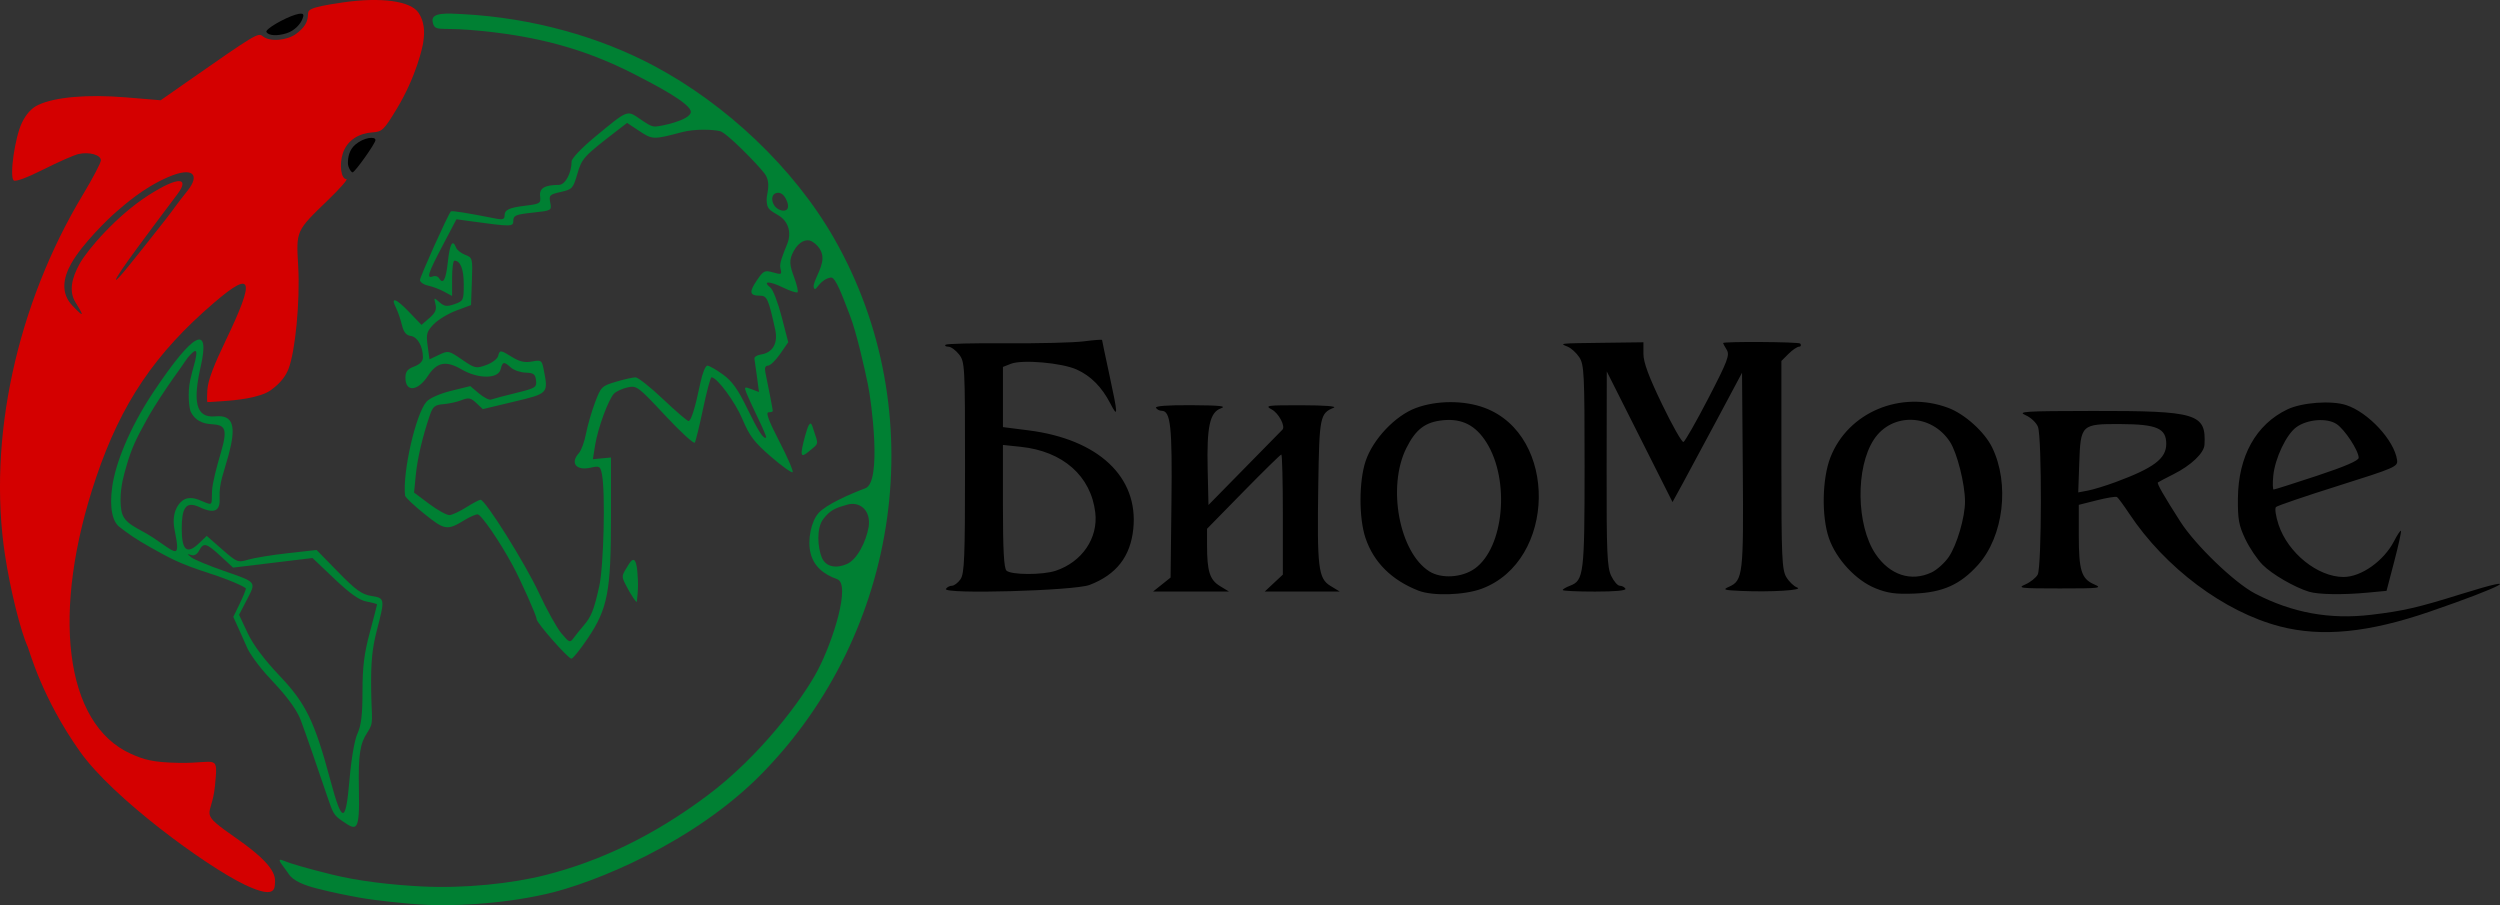 <?xml version="1.0" encoding="UTF-8" standalone="no"?> <svg xmlns:inkscape="http://www.inkscape.org/namespaces/inkscape" xmlns:sodipodi="http://sodipodi.sourceforge.net/DTD/sodipodi-0.dtd" xmlns="http://www.w3.org/2000/svg" xmlns:svg="http://www.w3.org/2000/svg" width="226.869mm" height="82.147mm" viewBox="0 0 226.869 82.147" version="1.1" id="svg1" xml:space="preserve" inkscape:version="1.4 (e7c3feb100, 2024-10-09)" sodipodi:docname="рисунок Юля рыбка.svg.svg"><rect x="0" y="0" width="226.869" height="82.147" fill="#333333" stroke="none"/><defs id="defs1"></defs><g inkscape:label="Слой 1" inkscape:groupmode="layer" id="layer1" transform="translate(6.691,-36.913)"><g id="g1" transform="translate(93.625,-802.477)"><path d="m -78.163,919.65 c -3.542,-1.725 -11.913,-7.847 -14.899,-12.059 -3.476,-4.904 -4.595,-9.193 -4.729,-9.484 -0.652,-1.414 -1.591,-5.198 -2.069,-8.334 -1.597,-10.485 1.048,-22.726 7.074,-32.73 0.894,-1.485 1.626,-2.882 1.626,-3.104 0,-0.497 -1.073,-0.794 -2.051,-0.567 -0.4,0.093 -1.83,0.724 -3.178,1.402 -1.516,0.763 -2.542,1.138 -2.692,0.984 -0.387,-0.398 0.122,-3.924 0.756,-5.232 0.381,-0.787 0.871,-1.326 1.459,-1.605 1.53,-0.726 4.48,-0.984 7.955,-0.696 l 3.175,0.263 2.249,-1.571 c 6.365,-4.445 6.595,-4.585 7.014,-4.238 0.679,0.564 2.258,0.352 3.01,-0.205 0.752,-0.556 1.046,-1.029 1.089,-1.643 0.037,-0.526 -0.216,-0.732 3.202,-1.225 3.418,-0.493 6.133,-0.132 6.843,0.954 0.71,1.086 0.466,2.267 0.418,2.674 -0.048,0.407 -0.634,3.111 -2.402,6.035 -1.205,1.993 -1.331,2.073 -2.257,2.139 -1.118,0.08 -2.227,0.661 -2.635,1.896 -0.337,1.023 -0.163,2.337 0.322,2.337 0.168,0 -0.578,0.854 -1.659,1.897 -2.936,2.835 -2.9,2.755 -2.713,6.032 0.179,3.131 -0.263,7.75 -0.89,9.319 -0.224,0.56 -0.627,1.207 -1.602,1.912 -0.974,0.705 -3.287,0.927 -4.231,0.981 -0.944,0.053 -1.525,0.099 -1.525,0.099 0,0 -0.051,-0.155 0.002,-1.078 0.053,-0.923 0.605,-2.294 1.702,-4.585 2.661,-5.556 2.409,-6.351 -1.068,-3.378 -5.373,4.594 -8.448,9.144 -10.721,15.864 -4.141,12.241 -2.868,22.391 3.146,25.091 1.15,0.516 1.983,0.787 4.403,0.824 3.453,0.054 3.517,-0.892 3.228,2.107 -0.288,2.982 -1.683,2.199 2.027,4.796 3.71,2.597 3.446,3.521 3.411,4.157 -0.035,0.636 -0.385,1.12 -2.79,-0.031 -2.405,-1.15 -4e-5,4e-5 -4e-5,4e-5 z m -15.304,-52.825 c -0.612,-0.996 -0.34,-2.193 0.366,-3.478 0.706,-1.284 3.363,-4.38 6.239,-6.225 2.875,-1.845 3.728,-1.559 2.663,-0.136 -2.194,2.931 -5.757,7.62 -5.584,7.793 0.085,0.085 1.159,-1.223 4.535,-5.522 0.705,-0.898 0.801,-1.124 1.95,-2.559 1.149,-1.435 0.527,-2.224 -1.763,-1.236 -2.29,0.988 -4.002,2.555 -4.703,3.15 -0.701,0.595 -3.065,2.89 -4.069,4.661 -0.766,1.35 -0.978,2.737 0.089,3.856 1.283,1.346 0.889,0.69 0.276,-0.306 z" style="fill:#d40000" id="path1" sodipodi:nodetypes="sssssssssssscsszszzzssssssszzczsssssszzzsszzzssszzzsszz"></path><path d="m -68.744,854.181 c 0,-0.535 0.122,-1.203 0.687,-1.68 0.769,-0.649 1.814,-0.76 1.814,-0.399 0,0.297 -1.866,2.925 -2.08,2.932 -0.109,0.004 -0.421,-0.429 -0.421,-0.853 z" style="fill:#000000" id="path1-0" sodipodi:nodetypes="ssscs"></path><path d="m -76.137,842.305 c -0.163,-0.263 1.649,-1.282 2.606,-1.574 0.957,-0.293 0.752,0.102 0.669,0.35 -0.15,0.451 -0.698,1.088 -1.443,1.325 -0.894,0.285 -1.641,0.208 -1.833,-0.101 z" style="fill:#000000" id="path1-2" sodipodi:nodetypes="szsss"></path><path style="fill:#008033" d="m -74.596,917.493 c 0.638,0.265 2.098,0.692 4.46,1.275 2.362,0.582 5.294,0.922 8.109,1.066 3.789,0.193 8.142,-0.251 11.239,-1.042 4.8,-1.225 9.658,-3.464 14.676,-7.221 4.785,-3.583 8.625,-8.741 10.003,-11.358 1.378,-2.617 3.023,-7.813 1.765,-8.263 -1.258,-0.449 -2.134,-1.185 -2.422,-2.387 -0.287,-1.201 0.063,-2.877 0.739,-3.624 0.676,-0.747 2.733,-1.676 4.242,-2.241 1.509,-0.564 0.557,-7.842 0.228,-9.427 -0.329,-1.585 -1.042,-4.74 -1.64,-6.278 -0.639,-1.643 -1.287,-3.486 -1.715,-3.418 -0.979,0.154 -1.327,1.186 -1.481,1.031 -0.349,-0.349 0.45,-1.339 0.673,-2.403 0.224,-1.064 -0.544,-1.708 -0.976,-1.933 -0.432,-0.225 -1.122,0.032 -1.588,0.89 -0.467,0.859 -0.378,1.29 0.049,2.442 0.239,0.645 0.371,1.235 0.294,1.313 -0.077,0.077 -0.688,-0.125 -1.358,-0.45 -1.226,-0.595 -1.865,-0.577 -1.097,0.031 0.228,0.18 0.683,1.368 1.012,2.639 l 0.598,2.311 -0.736,1.063 c -0.405,0.584 -0.901,1.063 -1.102,1.063 -0.24,0 -0.323,0.205 -0.241,0.595 0.266,1.267 0.679,3.405 0.679,3.519 0,0.066 -0.174,0.119 -0.387,0.119 -0.274,0 0.01,0.768 0.977,2.639 0.75,1.451 1.294,2.709 1.208,2.795 -0.086,0.086 -0.972,-0.548 -1.97,-1.41 -1.51,-1.305 -1.941,-1.871 -2.58,-3.391 -0.664,-1.579 -2.311,-3.809 -2.813,-3.809 -0.091,0 -0.433,1.277 -0.761,2.837 -0.327,1.56 -0.666,2.951 -0.752,3.09 -0.086,0.139 -1.301,-0.974 -2.7,-2.474 -2.442,-2.619 -2.577,-2.72 -3.397,-2.539 -0.47,0.103 -1.023,0.356 -1.229,0.563 -0.509,0.509 -1.474,3.134 -1.722,4.687 l -0.203,1.269 0.822,-0.078 0.822,-0.078 v 5.424 c 0,6.736 -0.3,8.302 -2.103,10.98 -0.686,1.019 -1.355,1.852 -1.488,1.852 -0.296,0 -3.156,-3.246 -3.156,-3.582 0,-0.299 -1.406,-3.456 -2.175,-4.885 -1.166,-2.166 -2.86,-4.63 -3.181,-4.629 -0.183,5.4e-4 -0.698,0.224 -1.144,0.496 -1.619,0.987 -1.821,0.958 -3.677,-0.53 -0.951,-0.762 -1.744,-1.513 -1.762,-1.669 -0.243,-2.096 0.973,-7.423 1.944,-8.517 0.291,-0.328 1.217,-0.738 2.235,-0.989 l 1.738,-0.429 0.796,0.67 c 0.438,0.368 0.93,0.616 1.093,0.551 0.164,-0.065 1.166,-0.331 2.228,-0.591 1.813,-0.444 1.926,-0.514 1.852,-1.15 -0.066,-0.564 -0.222,-0.681 -0.94,-0.703 -0.474,-0.015 -1.078,-0.223 -1.344,-0.463 -0.633,-0.573 -0.751,-0.552 -0.931,0.163 -0.222,0.883 -2.039,0.885 -3.549,0.004 -1.404,-0.819 -2.226,-0.663 -3.04,0.579 -0.93,1.42 -2.049,1.52 -2.049,0.183 0,-0.557 0.18,-0.788 0.794,-1.02 0.521,-0.197 0.794,-0.483 0.794,-0.835 0,-0.986 -0.488,-1.85 -1.095,-1.938 -0.431,-0.063 -0.655,-0.341 -0.817,-1.012 -0.123,-0.509 -0.358,-1.194 -0.523,-1.521 -0.53,-1.051 -0.044,-0.915 1.145,0.322 l 1.158,1.204 0.715,-0.618 c 0.544,-0.47 0.676,-0.771 0.554,-1.259 -0.156,-0.622 -0.145,-0.627 0.366,-0.177 0.439,0.387 0.666,0.416 1.364,0.173 0.808,-0.282 0.837,-0.345 0.837,-1.801 0,-1.38 -0.302,-2.144 -0.847,-2.144 -0.116,0 -0.212,0.721 -0.212,1.602 v 1.602 l -0.728,-0.394 c -0.4,-0.217 -1.055,-0.464 -1.455,-0.549 -0.4,-0.085 -0.728,-0.314 -0.728,-0.508 0,-0.3 2.533,-5.926 2.801,-6.222 0.08,-0.088 1.417,0.125 4.144,0.662 0.538,0.106 0.728,0.038 0.728,-0.259 0,-0.559 0.372,-0.737 1.945,-0.93 1.278,-0.157 1.357,-0.21 1.282,-0.859 -0.084,-0.72 0.408,-1.014 1.708,-1.022 0.572,-0.004 1.15,-1.077 1.15,-2.136 0,-0.259 0.918,-1.225 2.068,-2.177 3.065,-2.536 2.937,-2.484 4.132,-1.673 0.56,0.38 0.961,0.691 1.39,0.691 0.428,0 3.171,-0.559 3.227,-1.314 0.056,-0.754 -3.245,-2.472 -5.14,-3.443 -4.476,-2.293 -8.968,-3.538 -14.951,-4.014 -2.789,-0.222 -3.162,0.186 -3.338,-0.748 -0.163,-0.868 1.318,-0.759 2.839,-0.675 6.185,0.342 12.279,2.031 17.307,4.718 6.459,3.452 12.62,9.195 16.309,15.666 8.945,15.694 6.019,35.694 -6.596,48.549 -6.096,6.212 -15.166,9.925 -19.615,10.921 -4.449,0.996 -8.78,1.06 -10.705,0.973 -1.925,-0.087 -4.833,-0.413 -6.217,-0.666 -1.384,-0.253 -2.556,-0.496 -3.762,-0.805 -1.206,-0.309 -2.209,-0.692 -2.629,-1.342 -0.419,-0.649 -1.297,-1.545 -0.472,-1.202 z m 27.235,-21.326 c 0.702,-0.809 0.944,-1.413 1.425,-3.57 0.407,-1.821 0.568,-8.549 0.244,-10.169 -0.149,-0.744 -0.213,-0.781 -1.038,-0.595 -1.298,0.293 -1.868,-0.423 -1.055,-1.322 0.217,-0.24 0.507,-1.027 0.644,-1.75 0.137,-0.722 0.503,-1.992 0.813,-2.821 0.542,-1.449 0.617,-1.523 1.918,-1.909 0.745,-0.221 1.541,-0.4 1.769,-0.397 0.228,0.003 1.355,0.896 2.503,1.984 1.148,1.089 2.185,1.979 2.303,1.979 0.236,0 0.6,-1.174 1.086,-3.506 0.175,-0.837 0.454,-1.521 0.622,-1.521 0.167,0 0.8,0.359 1.407,0.799 0.842,0.61 1.367,1.343 2.223,3.109 1.008,2.078 1.493,2.819 1.707,2.606 0.04,-0.04 -0.298,-0.837 -0.751,-1.772 -0.453,-0.934 -0.924,-1.962 -1.047,-2.283 -0.207,-0.543 -0.174,-0.566 0.463,-0.324 l 0.686,0.261 -0.182,-1.375 c -0.1,-0.756 -0.205,-1.501 -0.233,-1.654 -0.028,-0.153 0.236,-0.322 0.588,-0.376 1.081,-0.163 1.572,-1.026 1.295,-2.278 -0.619,-2.803 -0.737,-3.062 -1.399,-3.062 -0.927,0 -0.988,-0.323 -0.261,-1.393 0.596,-0.877 0.712,-0.934 1.469,-0.717 0.776,0.223 0.813,0.201 0.665,-0.391 -0.103,-0.411 0.186,-1.122 0.612,-2.172 0.455,-1.12 0.048,-2.114 -0.77,-2.603 -0.884,-0.529 -1.063,-0.586 -1.091,-1.43 -0.017,-0.524 0.456,-1.531 -0.198,-2.391 -0.653,-0.86 -3.417,-3.678 -4.026,-3.831 -0.609,-0.153 -2.261,-0.225 -3.427,0.082 -2.667,0.702 -2.697,0.701 -3.962,-0.136 l -1.05,-0.695 -0.863,0.665 c -3.096,2.386 -3.238,2.541 -3.649,3.957 -0.384,1.324 -0.464,1.411 -1.505,1.644 -1.017,0.227 -1.089,0.3 -0.955,0.968 0.143,0.715 0.126,0.724 -1.604,0.909 -1.516,0.162 -1.748,0.258 -1.748,0.722 0,0.571 -0.119,0.572 -3.969,0.043 l -1.191,-0.164 -1.257,2.389 c -1.327,2.523 -1.487,3.028 -0.887,2.797 0.204,-0.078 0.449,-0.015 0.545,0.141 0.391,0.633 0.64,0.194 0.815,-1.437 0.18,-1.676 0.437,-2.131 0.749,-1.319 0.085,0.22 0.459,0.517 0.833,0.659 0.662,0.252 0.677,0.313 0.602,2.408 l -0.077,2.149 -1.34,0.499 c -0.737,0.274 -1.66,0.834 -2.052,1.243 -0.633,0.661 -0.694,0.88 -0.545,1.964 l 0.167,1.22 0.862,-0.411 c 0.838,-0.399 0.896,-0.387 2.088,0.433 1.165,0.802 1.274,0.826 2.189,0.497 0.53,-0.19 1.018,-0.555 1.085,-0.809 0.154,-0.584 0.204,-0.581 1.295,0.094 0.662,0.409 1.135,0.513 1.783,0.391 0.826,-0.155 0.893,-0.112 1.049,0.667 0.448,2.242 0.464,2.226 -2.673,2.975 l -2.839,0.679 -0.59,-0.554 c -0.502,-0.471 -0.7,-0.511 -1.328,-0.263 -0.406,0.16 -1.15,0.326 -1.655,0.367 -0.784,0.065 -0.962,0.209 -1.233,1.002 -0.667,1.954 -1.124,3.897 -1.276,5.429 l -0.158,1.593 1.391,1.039 c 0.765,0.571 1.591,1.024 1.835,1.005 0.244,-0.018 0.928,-0.339 1.52,-0.713 0.592,-0.374 1.172,-0.68 1.289,-0.68 0.434,0 4.057,5.784 5.303,8.467 0.71,1.528 1.629,3.178 2.042,3.667 0.712,0.843 0.77,0.863 1.111,0.397 0.198,-0.271 0.599,-0.768 0.892,-1.106 z m 25.875,-8.978 c 0.219,-1.531 -0.849,-2.31 -1.922,-2.009 -1.074,0.301 -1.555,0.475 -2.197,1.31 -0.643,0.835 -0.505,2.611 -0.133,3.498 0.372,0.887 1.351,0.995 2.273,0.587 0.922,-0.408 1.733,-1.975 1.98,-3.386 z m -7.612,-29.919 c -0.241,-0.368 -0.564,-0.469 -0.873,-0.324 -0.309,0.144 -0.364,0.63 -0.099,1.06 0.264,0.43 0.862,0.628 1.136,0.419 0.274,-0.209 0.078,-0.786 -0.163,-1.155 z m -14.431,35.201 c -0.43,-0.85 -0.381,-0.811 0.289,-1.901 0.67,-1.09 0.768,0.464 0.812,1.472 0.044,1.008 -0.09,1.681 -0.088,1.925 0.002,0.244 -0.583,-0.645 -1.013,-1.496 z m 16.007,-12.419 c 0.102,-0.543 0.425,-1.758 0.589,-2.052 0.265,-0.475 0.328,0.11 0.605,0.89 0.277,0.78 0.216,0.815 -0.367,1.288 -0.583,0.473 -1.021,0.909 -0.827,-0.126 z" id="path282-2" sodipodi:nodetypes="ssssszzzzzzssszzzssssscsssssssssssssssscccssssssssssscsssssssssssssssscssssssscsssssssscssszzssssssszzzszsssssssscsssssssssscssssssssssszzsscssssssscsscsssscssscsssssssscssssscsssssssssssszzssszzsssszzzzssszzs"></path><path style="fill:#ffff00;stroke-width:0;paint-order:fill markers stroke" d="m -79.106,877.048 -1.161,3.402" id="path12185"></path><path style="fill:#ffff00;stroke-width:0;paint-order:fill markers stroke" d="m -78.404,881.125 2.646,-1.161" id="path12186"></path><path d="m -69.279,913.876 c -0.727,-0.493 -0.816,-0.671 -1.326,-2.175 -0.855,-2.526 -1.984,-5.809 -2.429,-6.982 -0.445,-1.173 -1.679,-2.594 -2.728,-3.707 -1.201,-1.259 -1.957,-2.459 -2.094,-2.772 -0.137,-0.313 -0.482,-1.087 -0.768,-1.719 l -0.52,-1.149 0.57,-1.173 c 0.313,-0.645 0.57,-1.274 0.57,-1.398 0,-0.124 -1.443,-0.781 -3.241,-1.36 -2.821,-0.909 -3.658,-1.395 -5.43,-2.388 -1.263,-0.708 -1.983,-1.205 -2.822,-1.863 -0.557,-0.437 -0.925,-1.604 -0.631,-3.659 0.294,-2.055 1.522,-5.233 3.68,-8.482 3.755,-5.654 5.212,-6.219 4.354,-2.437 -0.704,3.105 -0.523,4.737 1.312,4.562 1.709,-0.163 1.886,0.987 1.211,3.501 -0.415,1.546 -0.882,2.565 -0.814,3.897 0.058,1.132 -0.394,1.513 -1.827,0.839 -1.271,-0.598 -1.613,0.121 -1.613,1.955 0,1.984 0.471,2.379 1.574,1.322 l 0.694,-0.665 1.398,1.223 c 1.356,1.186 1.427,1.214 2.375,0.93 0.538,-0.161 2.152,-0.424 3.588,-0.584 l 2.61,-0.291 1.955,2 c 1.603,1.639 2.145,2.031 3.009,2.169 1.243,0.199 1.25,0.242 0.499,3.144 -0.42,1.622 -0.539,2.85 -0.512,5.258 0.033,2.955 0.284,3.042 -0.352,4.002 -0.643,0.972 -0.826,1.926 -0.759,5.163 0.083,3.987 -0.213,3.737 -1.534,2.842 z m 1.408,-7.929 c 0.335,-0.732 0.45,-1.713 0.451,-3.836 5.1e-4,-2.206 0.151,-3.412 0.661,-5.319 0.363,-1.357 0.661,-2.504 0.661,-2.55 0,-0.046 -0.423,-0.163 -0.941,-0.26 -0.673,-0.126 -1.506,-0.714 -2.929,-2.065 l -1.988,-1.889 -3.603,0.436 -3.603,0.436 -1.135,-1.046 c -1.298,-1.197 -1.543,-1.259 -1.951,-0.496 -0.188,0.352 -0.453,0.495 -0.737,0.396 -0.379,-0.131 -0.374,-0.1 0.03,0.214 0.26,0.202 1.57,0.749 2.91,1.214 3.06,1.062 2.992,0.978 2.139,2.621 l -0.715,1.377 0.77,1.643 c 0.507,1.082 1.5,2.41 2.907,3.891 2.388,2.513 3.175,4.133 4.613,9.492 1.061,3.957 1.388,3.949 1.73,-0.041 0.165,-1.927 0.459,-3.631 0.728,-4.217 z m -16.594,-18.434 c -0.313,-1.499 0.265,-2.361 0.7,-2.685 0.615,-0.458 1.32,-0.167 1.878,0.078 0.964,0.423 0.75,0.224 0.81,-0.942 0.042,-0.799 0.429,-2.221 0.81,-3.515 0.673,-2.29 0.319,-2.486 -0.901,-2.569 -1.238,-0.084 -1.609,-0.721 -1.816,-1.079 -0.172,-0.298 -0.328,-1.741 -0.066,-2.934 0.262,-1.193 0.452,-1.576 0.536,-2.209 0.084,-0.634 -0.169,-0.444 -0.524,-0.085 -0.356,0.359 -0.55,0.754 -1.091,1.49 -0.54,0.737 -1.41,2.006 -2.197,3.263 -0.394,0.629 -0.917,1.564 -1.319,2.34 -0.704,1.356 -1.003,2.283 -1.388,3.693 -0.214,0.785 -0.471,2.081 -0.271,3.348 0.199,1.267 1.487,1.555 2.86,2.461 2.131,1.407 2.531,2.108 1.98,-0.655 z" style="fill:#008033;fill-opacity:1" id="path1-3" sodipodi:nodetypes="sszssscsssssssssssssscssscsssscsssssssscccsssssscsssssscsssssszzzzssszscc"></path><path style="fill:#000000" d="m 106.585,896.236 c -5.058,-1.31 -10.414,-5.317 -13.678,-10.233 -0.51,-0.768 -1.011,-1.448 -1.113,-1.511 -0.103,-0.063 -0.924,0.07 -1.826,0.298 l -1.639,0.413 v 2.728 c 0,3.23 0.233,3.982 1.387,4.484 0.793,0.345 0.545,0.375 -3.107,0.375 -3.603,0 -3.891,-0.034 -3.13,-0.365 0.461,-0.201 0.968,-0.605 1.124,-0.898 0.367,-0.686 0.387,-12.437 0.023,-13.395 -0.146,-0.384 -0.645,-0.857 -1.124,-1.065 -0.772,-0.336 -0.14,-0.376 6.099,-0.385 9.465,-0.014 10.29,0.235 10.136,3.062 -0.041,0.761 -1.209,1.873 -2.807,2.676 -0.729,0.366 -1.368,0.704 -1.421,0.752 -0.104,0.093 0.552,1.237 2.036,3.554 1.378,2.15 4.929,5.565 6.791,6.531 3.373,1.75 6.776,2.371 10.535,1.922 2.917,-0.348 4.217,-0.648 8.202,-1.892 5.913,-1.847 3.86,-0.711 -2.924,1.617 -5.538,1.901 -9.765,2.316 -13.563,1.333 z M 91.666,883.141 c 3.478,-1.288 4.6,-2.133 4.6,-3.468 0,-1.414 -0.849,-1.784 -4.126,-1.799 -3.595,-0.017 -3.648,0.033 -3.77,3.566 l -0.091,2.635 0.885,-0.168 c 0.487,-0.092 1.613,-0.437 2.502,-0.767 z m -63.266,9.847 c -2.432,-0.953 -4.062,-2.576 -4.802,-4.779 -0.606,-1.804 -0.6,-5.152 0.013,-6.977 0.667,-1.986 2.676,-4.111 4.548,-4.812 1.893,-0.708 4.39,-0.716 6.253,-0.018 6.681,2.5 6.504,13.881 -0.254,16.41 -1.593,0.596 -4.464,0.684 -5.758,0.177 z m 5.109,-1.994 c 2.661,-1.895 3.23,-8.014 1.066,-11.454 -0.973,-1.547 -2.206,-2.181 -3.923,-2.016 -1.621,0.156 -2.488,0.811 -3.346,2.53 -1.757,3.52 -0.642,9.473 2.096,11.193 1.083,0.68 2.957,0.565 4.106,-0.254 z m 36.353,1.775 c -1.761,-0.714 -3.542,-2.634 -4.203,-4.531 -0.687,-1.972 -0.624,-5.406 0.133,-7.347 1.599,-4.095 6.38,-6.101 10.694,-4.487 1.489,0.557 3.282,2.17 3.972,3.574 1.623,3.302 1.051,8.09 -1.275,10.678 -1.607,1.788 -3.202,2.502 -5.803,2.601 -1.685,0.064 -2.404,-0.036 -3.518,-0.487 z m 5.108,-1.434 c 0.483,-0.229 1.18,-0.854 1.549,-1.389 0.746,-1.081 1.492,-3.624 1.485,-5.063 -0.008,-1.594 -0.721,-4.411 -1.365,-5.397 -1.683,-2.573 -5.271,-2.685 -6.901,-0.217 -1.68,2.544 -1.607,7.792 0.144,10.39 1.291,1.915 3.234,2.555 5.088,1.675 z m 34.26,1.756 c -1.328,-0.406 -3.354,-1.58 -4.213,-2.441 -0.485,-0.485 -1.193,-1.537 -1.575,-2.338 -0.589,-1.234 -0.691,-1.796 -0.673,-3.704 0.036,-3.817 1.633,-6.693 4.477,-8.061 1.32,-0.635 3.984,-0.835 5.332,-0.401 2.014,0.649 4.385,3.202 4.635,4.989 0.084,0.599 -0.166,0.709 -5.336,2.338 -2.983,0.94 -5.526,1.807 -5.652,1.927 -0.126,0.121 -0.022,0.837 0.234,1.606 0.852,2.566 3.548,4.737 5.889,4.743 1.612,0.004 3.668,-1.456 4.598,-3.265 0.288,-0.56 0.566,-0.975 0.618,-0.923 0.052,0.052 -0.221,1.299 -0.606,2.771 l -0.701,2.676 -1.727,0.163 c -2.223,0.21 -4.46,0.176 -5.299,-0.081 z m 0.718,-10.527 c 2.532,-0.837 3.78,-1.376 3.78,-1.63 0,-0.648 -1.265,-2.577 -2.01,-3.066 -0.878,-0.575 -2.643,-0.436 -3.646,0.287 -0.907,0.654 -1.938,2.822 -2.093,4.402 -0.068,0.691 -0.053,1.257 0.033,1.257 0.086,0 1.857,-0.562 3.936,-1.25 z m -124.426,10.271 c 0.099,-0.16 0.344,-0.29 0.546,-0.29 0.201,0 0.552,-0.265 0.778,-0.588 0.354,-0.506 0.412,-1.924 0.412,-10.151 0,-9.274 -0.017,-9.584 -0.548,-10.26 -0.302,-0.383 -0.738,-0.697 -0.97,-0.697 -0.232,0 -0.343,-0.078 -0.248,-0.174 0.096,-0.096 2.586,-0.156 5.534,-0.135 2.948,0.022 6.104,-0.057 7.014,-0.174 0.909,-0.118 1.654,-0.174 1.654,-0.126 0,0.049 0.298,1.465 0.661,3.148 0.793,3.669 0.805,4.001 0.091,2.62 -0.777,-1.502 -1.77,-2.504 -3.056,-3.085 -1.351,-0.609 -4.938,-0.923 -5.964,-0.521 l -0.728,0.285 v 2.731 2.731 l 2.315,0.294 c 6.356,0.808 10.001,4.234 9.515,8.943 -0.26,2.517 -1.537,4.153 -3.968,5.086 -1.381,0.53 -13.346,0.861 -13.037,0.361 z m 9.964,-1.65 c 2.395,-0.802 3.866,-2.965 3.592,-5.281 -0.394,-3.323 -2.939,-5.566 -6.769,-5.967 l -1.612,-0.169 v 5.541 c 0,3.957 0.091,5.632 0.318,5.859 0.404,0.404 3.284,0.414 4.472,0.016 z m 9.631,1.251 0.794,-0.635 0.079,-6.818 c 0.08,-6.894 -0.072,-8.314 -0.889,-8.314 -0.192,0 -0.423,-0.119 -0.513,-0.265 -0.106,-0.172 1.028,-0.257 3.226,-0.244 2.581,0.016 3.217,0.084 2.666,0.285 -1.015,0.371 -1.293,1.654 -1.204,5.548 l 0.074,3.223 3.307,-3.368 c 1.819,-1.852 3.351,-3.413 3.405,-3.468 0.291,-0.296 -0.336,-1.488 -0.961,-1.827 -0.671,-0.364 -0.474,-0.393 2.715,-0.387 2.071,0.004 3.225,0.093 2.901,0.224 -1.245,0.505 -1.309,0.82 -1.403,6.991 -0.115,7.554 -0.001,8.504 1.103,9.177 l 0.839,0.511 -3.401,9.9e-4 -3.401,9.9e-4 0.822,-0.768 0.822,-0.768 v -5.45 c 0,-2.998 -0.062,-5.45 -0.137,-5.45 -0.075,0 -1.623,1.517 -3.44,3.37 l -3.302,3.37 v 1.492 c 0,2.366 0.243,3.14 1.163,3.701 l 0.821,0.501 -3.44,-3.2e-4 -3.44,-3.3e-4 z m 36.38,0.498 c 0,-0.076 0.3,-0.253 0.666,-0.392 1.248,-0.474 1.318,-1.055 1.318,-10.858 0,-8.371 -0.04,-9.201 -0.478,-9.87 -0.263,-0.402 -0.739,-0.835 -1.058,-0.964 -0.767,-0.309 -0.846,-0.301 3.28,-0.353 l 3.596,-0.046 5e-5,1.058 c 3e-5,0.758 0.479,2.053 1.691,4.566 0.93,1.929 1.803,3.47 1.94,3.424 0.137,-0.046 1.151,-1.825 2.254,-3.953 1.764,-3.406 1.965,-3.935 1.674,-4.413 -0.182,-0.299 -0.331,-0.574 -0.331,-0.613 -1.4e-4,-0.153 6.843,-0.112 6.999,0.045 0.092,0.092 0.089,0.282 -0.088,0.282 -0.176,0 -0.613,0.292 -0.97,0.649 l -0.649,0.649 v 9.43 c 0,8.342 0.051,9.517 0.443,10.18 0.244,0.412 0.69,0.84 0.992,0.951 0.658,0.242 -2.422,0.429 -5.085,0.309 -1.595,-0.072 -1.705,-0.111 -1.088,-0.386 1.243,-0.555 1.312,-1.145 1.236,-10.61 l -0.07,-8.804 -2.227,4.174 c -1.225,2.296 -2.644,4.936 -3.154,5.868 l -0.927,1.693 -2.983,-5.927 -2.983,-5.927 -0.014,8.824 c -0.012,7.592 0.045,8.949 0.413,9.723 0.235,0.495 0.585,0.9 0.778,0.9 0.193,0 0.425,0.119 0.515,0.265 0.105,0.17 -0.879,0.265 -2.763,0.265 -1.609,0 -2.926,-0.062 -2.926,-0.139 z" id="path240-5" sodipodi:nodetypes="sssscsssssssssssssssssssssscssssssscssssssssssssssssssscsssssssssssssssssscssssssssssssssssssssssssscccsssssssscssssccsssssscssscssccccccssscssccccsssssscssssssssscsssssscsscccsssssss"></path></g></g></svg> 